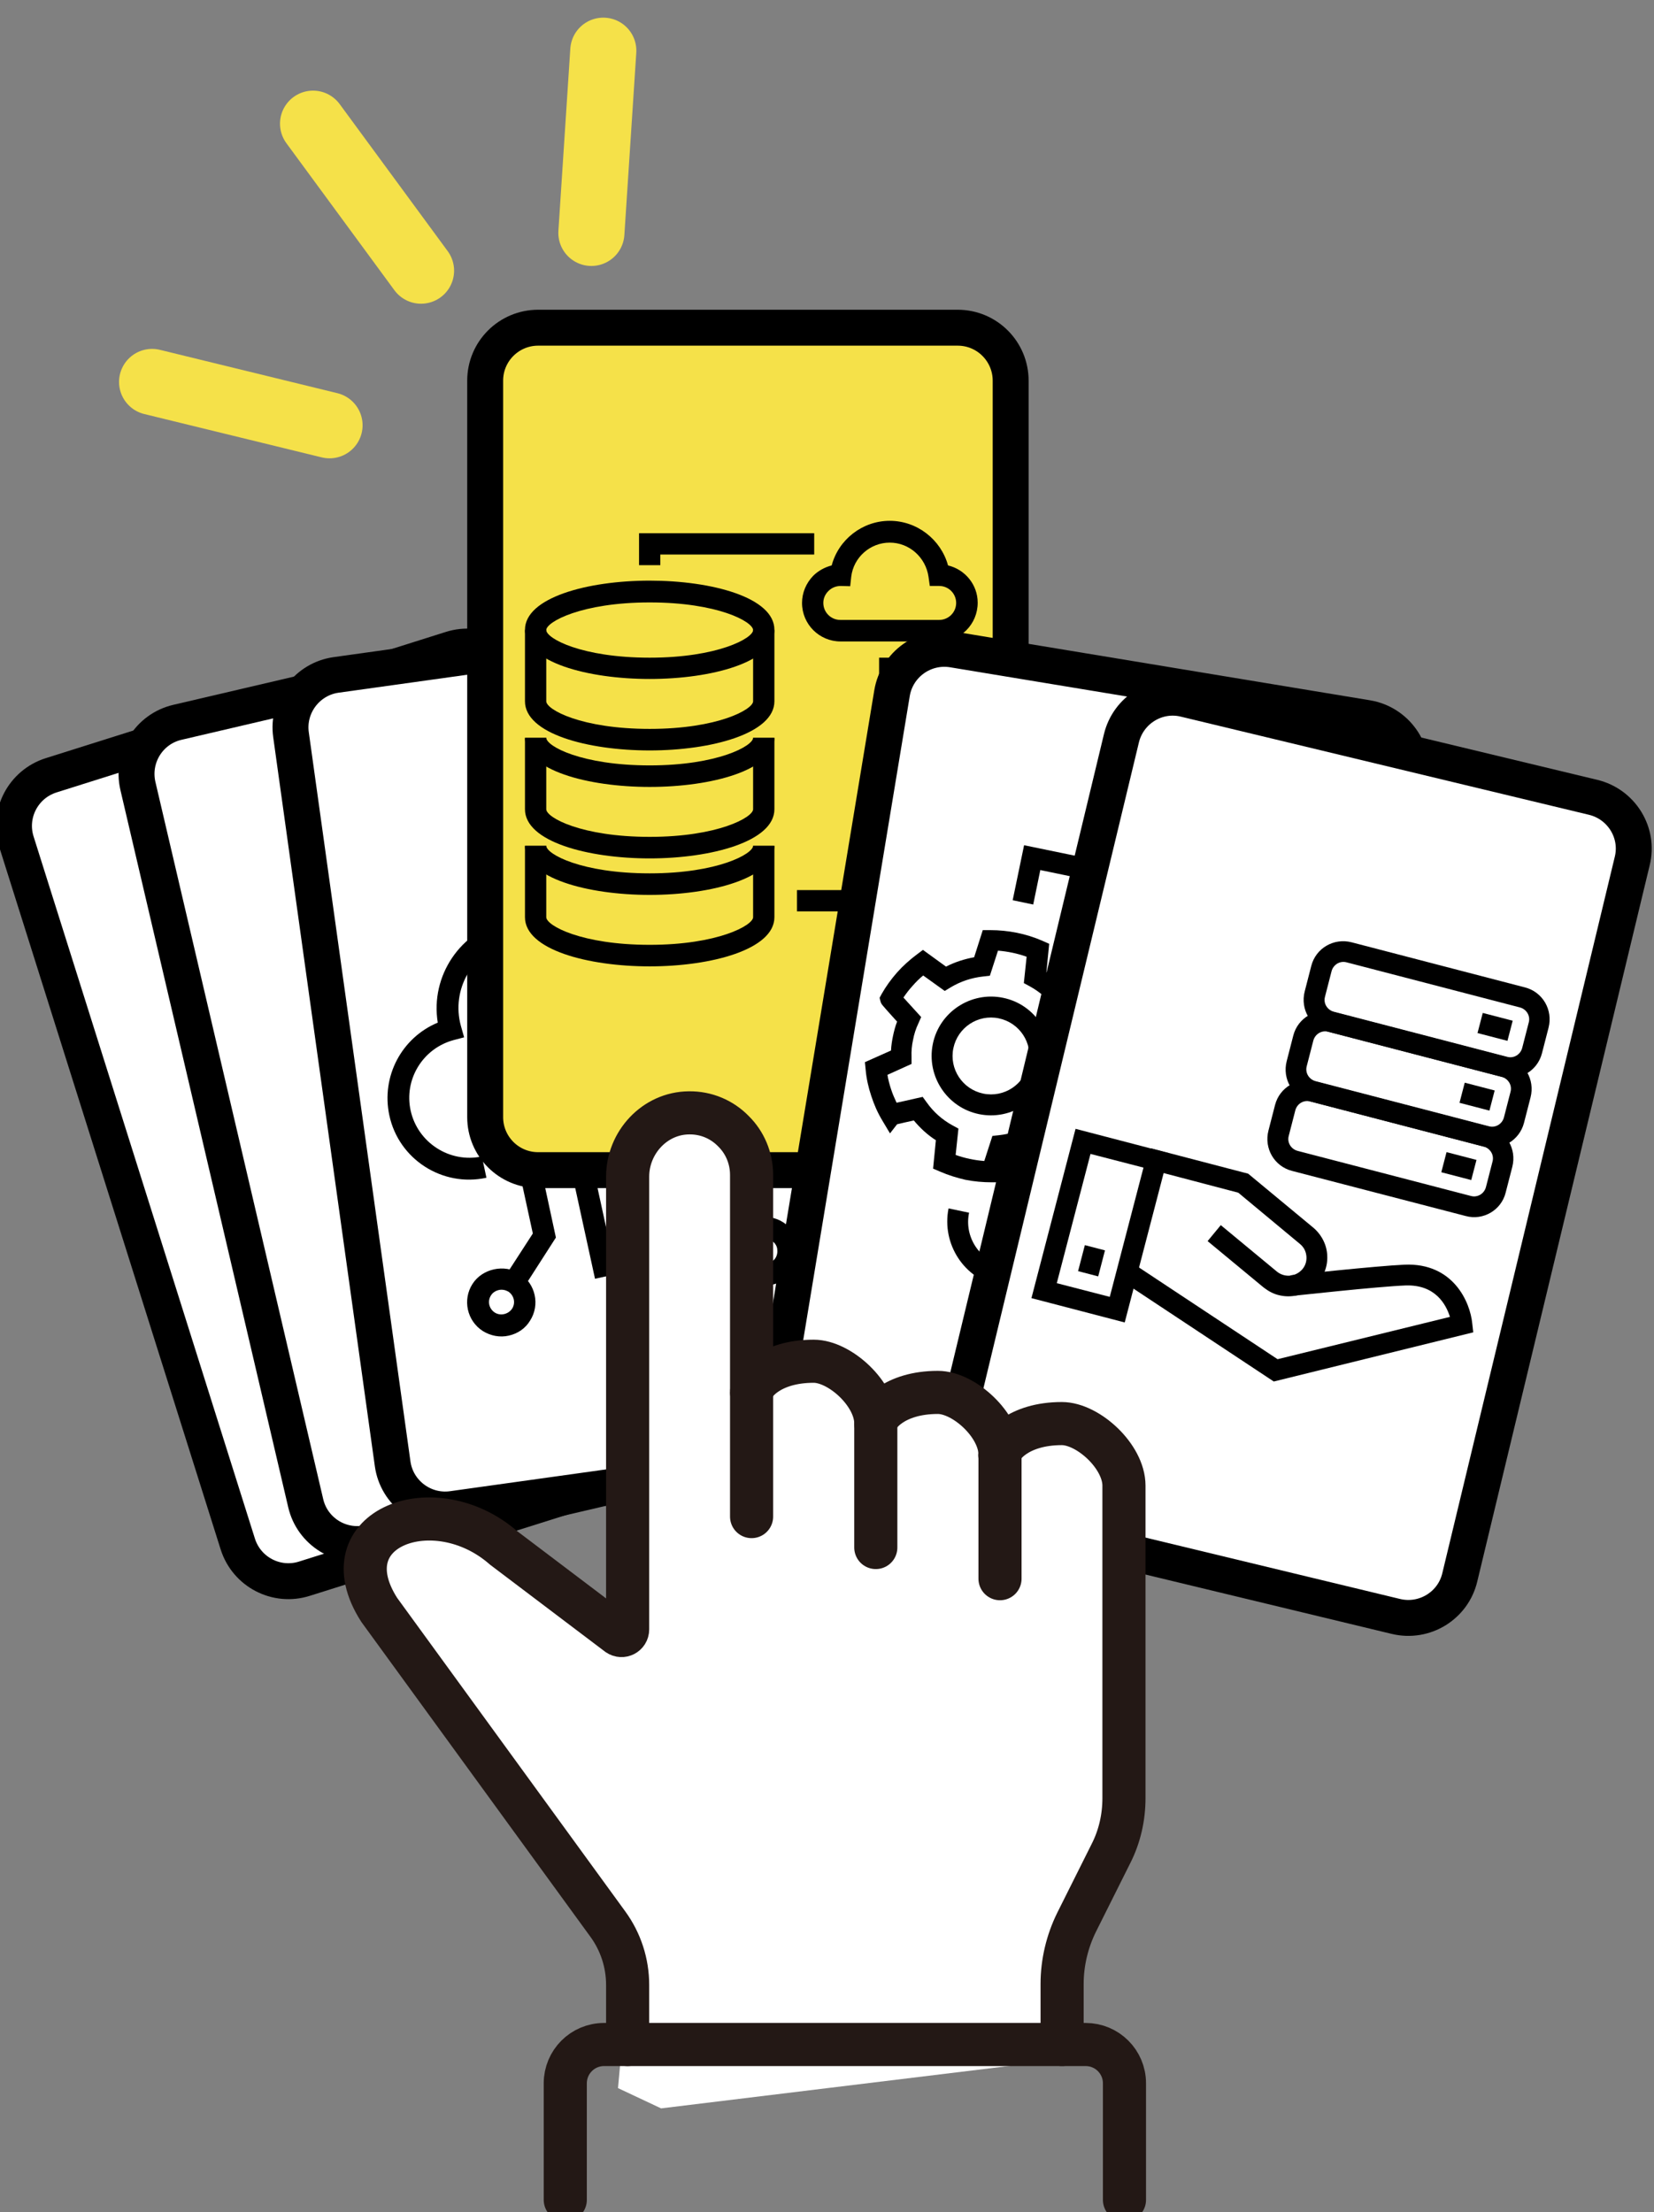 <?xml version="1.0" encoding="utf-8"?>
<!-- Generator: Adobe Illustrator 25.2.3, SVG Export Plug-In . SVG Version: 6.00 Build 0)  -->
<svg version="1.1" id="レイヤー1" xmlns="http://www.w3.org/2000/svg" xmlns:xlink="http://www.w3.org/1999/xlink" x="0px"
	 y="0px" viewBox="0 0 652.5 872.8" style="enable-background:new 0 0 652.5 872.8;" xml:space="preserve">
<rect x="0" y="0" width="652.5" height="872.8" fill="#808080" stroke="none"/>
<style type="text/css">
	.st0{fill:#FFFFFF;stroke:#000000;stroke-width:14.173;stroke-miterlimit:10;}
	.st1{fill:#F5E149;stroke:#000000;stroke-width:14.173;stroke-miterlimit:10;}
	.st2{fill:none;stroke:#F5E149;stroke-width:26.075;stroke-linecap:round;stroke-linejoin:round;stroke-miterlimit:10;}
	.st3{fill:#FFFFFF;}
	.st4{fill:none;stroke:#231815;stroke-width:17.008;stroke-linecap:round;stroke-linejoin:round;stroke-miterlimit:10;}
</style>
<path class="st0" d="M278,573.1l-157.9,49.8c-11,3.5-22.8-2.6-26.3-13.7L6.5,332.2c-3.5-11,2.6-22.8,13.7-26.3L178,256.1
	c11-3.5,22.8,2.6,26.3,13.7l87.4,277.1C295.2,557.9,289.1,569.6,278,573.1z"/>
<path class="st0" d="M306.9,571l-161.2,37.7c-11.3,2.6-22.5-4.4-25.1-15.6L54.4,310.1c-2.6-11.3,4.4-22.5,15.6-25.1l161.2-37.7
	c11.3-2.6,22.5,4.4,25.1,15.6l66.1,282.9C325.1,557.1,318.1,568.4,306.9,571z"/>
<path class="st0" d="M342.4,572.5l-163.9,22.9c-11.4,1.6-22-6.4-23.6-17.8l-40.1-287.7c-1.6-11.4,6.4-22,17.8-23.6l163.9-22.9
	c11.4-1.6,22,6.4,23.6,17.8l40.1,287.7C361.8,560.3,353.8,570.9,342.4,572.5z"/>
<g>
	<g>
		<path d="M303.7,440.3l-1.8-8.4c12.7-2.8,20.8-15.4,18.1-28.1c-2.8-12.7-15.4-20.8-28.1-18.1c-0.8,0.2-1.5,0.4-2.3,0.6l-5.9,1.9
			l0.3-6.2c0.2-3.2-0.1-6.4-0.7-9.3c-4.1-19-22.9-31-41.9-26.9c-11.9,2.6-21.5,11-25.6,22.5l-1.2,3.2l-3.4-0.4
			c-3.1-0.4-6.2-0.3-9.2,0.4c-14.5,3.1-23.7,17.5-20.5,32c0.1,0.4,0.2,0.8,0.3,1.2l1.3,4.6l-4.2,1.1c-12.1,3.3-19.6,15.5-16.9,27.8
			c2.8,12.7,15.4,20.8,28.1,18.1l1.8,8.4c-17.4,3.8-34.6-7.3-38.3-24.6c-3.3-15.4,4.9-30.7,19.1-36.6c-3-18.5,9-36.3,27.4-40.4
			c2.9-0.6,5.8-0.9,8.8-0.8c5.7-12.7,16.9-21.9,30.6-24.9c23.6-5.1,47,9.9,52.1,33.5c0.4,2,0.7,4,0.9,6c16.5-2.3,32.3,8.5,35.9,25.1
			C332.1,419.3,321.1,436.5,303.7,440.3z"/>
	</g>
	<g>
		<polygon points="206.4,508.4 199.2,503.7 210.2,486.7 203.9,457.7 212.3,455.8 219.3,488.3 		"/>
	</g>
	<g>
		<rect x="226.9" y="433.2" transform="matrix(0.977 -0.213 0.213 0.977 -94.432 59.888)" width="8.6" height="71.4"/>
	</g>
	<g>
		<rect x="246.2" y="447.9" transform="matrix(0.977 -0.213 0.213 0.977 -92.954 63.896)" width="8.6" height="32.2"/>
	</g>
	<g>
		<polygon points="291.8,492.4 269.6,478.2 258.4,426.4 266.8,424.6 277.3,472.9 296.4,485.2 		"/>
	</g>
	<g>
		<rect x="285.2" y="439.4" transform="matrix(0.977 -0.213 0.213 0.977 -90.255 71.999)" width="8.6" height="32.2"/>
	</g>
	<g>
		<path d="M200.7,527c-3.5,0.8-7.1,0.1-10.2-1.8c-6.3-4-8.1-12.4-4.1-18.6c3.9-6.1,12.6-7.9,18.6-4.1c6.3,4,8.1,12.4,4.1,18.6
			C207.3,524.1,204.3,526.2,200.7,527z M196.8,509c-1.3,0.3-2.4,1-3.1,2.1c-1.5,2.3-0.8,5.3,1.5,6.8c2.2,1.4,5.3,0.7,6.8-1.5
			c1.5-2.3,0.8-5.3-1.5-6.8C199.4,509,198.1,508.7,196.8,509z"/>
	</g>
	<g>
		<path d="M304.7,506.9c-3.5,0.8-7.1,0.1-10.2-1.8c-3-1.9-5.1-5-5.9-8.5c-0.8-3.5-0.1-7.1,1.8-10.2c4-6.3,12.4-8.1,18.6-4.1
			c3,1.9,5.1,5,5.9,8.5c0.8,3.5,0.1,7.1-1.8,10.2C311.2,504,308.2,506.1,304.7,506.9z M300.8,489c-1.2,0.3-2.3,1-3.1,2.1
			c-0.7,1.1-0.9,2.4-0.7,3.7s1,2.4,2.1,3.1c2.2,1.4,5.3,0.7,6.8-1.5c0.7-1.1,0.9-2.4,0.7-3.7s-1-2.4-2.1-3.1
			C303.3,488.9,302,488.7,300.8,489z"/>
	</g>
</g>
<path class="st1" d="M377.8,461.7H212.3c-11.6,0-20.9-9.4-20.9-20.9V150.2c0-11.6,9.4-20.9,20.9-20.9h165.5
	c11.6,0,20.9,9.4,20.9,20.9v290.5C398.8,452.3,389.4,461.7,377.8,461.7z"/>
<g>
	<line class="st2" x1="123.5" y1="48.8" x2="166.1" y2="106.8"/>
	<line class="st2" x1="60" y1="150.7" x2="130" y2="167.8"/>
	<line class="st2" x1="238" y1="20" x2="233.3" y2="91.9"/>
</g>
<g>
	<g>
		<g>
			<path d="M256.3,267.9c-24.4,0-49.2-6.6-49.2-19.4c0-12.7,24.7-19.4,49.2-19.4c24.4,0,49.2,6.6,49.2,19.4
				C305.5,261.3,280.7,267.9,256.3,267.9z M256.3,237.7c-26.9,0-40.8,7.7-40.8,10.9c0,3.3,13.9,10.9,40.8,10.9
				c26.9,0,40.8-7.7,40.8-10.9C297,245.3,283.2,237.7,256.3,237.7z"/>
		</g>
		<g>
			<path d="M256.3,296.1c-24.4,0-49.2-6.6-49.2-19.4v-28.1h8.4v28.1c0,3.3,13.9,10.9,40.8,10.9c26.9,0,40.8-7.7,40.8-10.9v-28.1h8.4
				v28.1C305.5,289.4,280.7,296.1,256.3,296.1z"/>
		</g>
	</g>
	<g>
		<g>
			<path d="M256.3,310.5c-24.4,0-49.2-6.6-49.2-19.4h8.4c0,3.3,13.9,10.9,40.8,10.9c26.9,0,40.8-7.7,40.8-10.9h8.4
				C305.5,303.9,280.7,310.5,256.3,310.5z"/>
		</g>
		<g>
			<path d="M256.3,338.7c-24.4,0-49.2-6.6-49.2-19.4v-28.1h8.4v28.1c0,3.3,13.9,10.9,40.8,10.9c26.9,0,40.8-7.7,40.8-10.9v-28.1h8.4
				v28.1C305.5,332,280.7,338.7,256.3,338.7z"/>
		</g>
	</g>
	<g>
		<g>
			<path d="M256.3,353.1c-24.4,0-49.2-6.6-49.2-19.4h8.4c0,3.3,13.9,10.9,40.8,10.9c26.9,0,40.8-7.7,40.8-10.9h8.4
				C305.5,346.5,280.7,353.1,256.3,353.1z"/>
		</g>
		<g>
			<path d="M256.3,381.3c-24.4,0-49.2-6.6-49.2-19.4v-28.1h8.4v28.1c0,3.3,13.9,10.9,40.8,10.9c26.9,0,40.8-7.7,40.8-10.9v-28.1h8.4
				v28.1C305.5,374.6,280.7,381.3,256.3,381.3z"/>
		</g>
	</g>
	<g>
		<path d="M370.6,253.1h-39c-8.4,0-15.2-6.8-15.2-15.2c0-4,1.6-7.8,4.4-10.7c2-2,4.6-3.4,7.3-4.1c2.7-10.2,12.1-17.6,22.9-17.6
			c10.8,0,20.2,7.4,23,17.6c6.7,1.6,11.7,7.6,11.7,14.7C385.7,246.3,378.9,253.1,370.6,253.1z M331.7,231.2c-1.9,0-3.6,0.7-4.9,2
			c-1.3,1.3-2,2.9-2,4.7c0,3.7,3,6.7,6.7,6.7h39c3.7,0,6.7-3,6.7-6.7c0-3.7-3-6.7-6.7-6.7h-3.7l-0.5-3.6
			c-1.1-7.7-7.6-13.5-15.3-13.5c-7.7,0-14.3,5.8-15.2,13.5l-0.4,3.7L331.7,231.2C331.7,231.2,331.7,231.2,331.7,231.2z"/>
	</g>
	<g>
		<polygon points="260.5,223 252.1,223 252.1,210.4 321.2,210.4 321.2,218.8 260.5,218.8 		"/>
	</g>
	<g>
		<polygon points="355.3,359.6 314.4,359.6 314.4,351.2 346.8,351.2 346.8,259.5 355.3,259.5 		"/>
	</g>
</g>
<path class="st0" d="M485,611.2l-163.3-27c-11.4-1.9-19.1-12.7-17.2-24.1l47.4-286.6c1.9-11.4,12.7-19.1,24.1-17.2l163.3,27
	c11.4,1.9,19.1,12.7,17.2,24.1L509,594C507.1,605.4,496.4,613.1,485,611.2z"/>
<g>
	<g>
		<g>
			<g>
				<path d="M394.5,507.6L500,529.4L529,389.2l-22.7-34.6L404,333.5l-4.5,21.7l8.1,1.7l2.8-13.6l90.8,18.8l18.9,28.8l-26.7,128.7
					l-97.4-20.2c-9.6-2-15.7-11.4-13.7-20.9l-8.1-1.7C371.4,490.9,380.4,504.7,394.5,507.6z"/>
			</g>
			<g>
				<polygon points="477.2,398.5 511,405.5 512.7,397.4 487,392.1 492.3,366.4 484.2,364.7 				"/>
			</g>
		</g>
	</g>
	<g>
		<g>
			<path d="M368,411.9c2.6-12.7,15.1-20.8,27.7-18.2c12.7,2.6,20.8,15.1,18.2,27.7c-2.6,12.7-15.1,20.8-27.7,18.2
				C373.6,437,365.4,424.6,368,411.9z M376.1,413.6c-1.7,8.2,3.6,16.2,11.8,17.9s16.2-3.6,17.9-11.8c1.7-8.2-3.6-16.2-11.8-17.9
				S377.8,405.4,376.1,413.6z"/>
		</g>
		<g>
			<path d="M370.9,462.3l-2.8-1.2l1.1-11.2c-3.3-2.1-6.2-4.8-8.7-7.8c-2.3,0.5-5,1.1-6.6,1.5l-2.8,3.6l-3.1-5.2
				c-1.8-3-3.2-6.2-4.3-9.6c-1.1-3.3-1.9-6.8-2.2-10.3l-0.3-3l10.3-4.6c0.1-2,0.4-3.9,0.8-5.8c0.4-1.9,0.9-3.8,1.6-5.6l-1.9-2.1
				c-4.3-4.8-4.3-4.8-4.6-5.7l-0.4-1.6l0.8-1.5c1.7-3,3.8-5.9,6.1-8.5c2.3-2.6,5-5,7.8-7.1l2.4-1.8l9.1,6.6c3.5-1.8,7.3-3,11.1-3.7
				l3.4-10.7l3,0c7,0,14.1,1.4,20.5,4.2l2.7,1.2l-1.1,11.2c3.3,2.1,6.2,4.8,8.7,7.8c2.3-0.5,5-1.1,6.6-1.5l2.8-3.5l3.1,5.1
				c2.2,3.6,3.2,6.3,4.3,9.6c1.1,3.3,1.9,6.8,2.2,10.3l0.3,3l-10.3,4.6c-0.1,2-0.4,3.9-0.8,5.8c-0.4,1.9-0.9,3.8-1.6,5.6l0.3,0.3
				c6,6.6,6,6.6,6.2,7.5l0.4,1.6l-0.8,1.5c-1.7,3-3.8,5.9-6.1,8.5c-2.3,2.6-5,5-7.8,7.1l-2.4,1.8l-9.1-6.6c-3.5,1.8-7.2,3-11.1,3.7
				l-3.4,10.7l-3,0c-3.5,0-7-0.3-10.5-1C377.4,464.7,374.1,463.7,370.9,462.3z M391.5,448.2l2.7-0.3c4.5-0.5,8.8-1.9,12.8-4.3
				l2.3-1.4l8.5,6.1c1.5-1.2,2.9-2.6,4.2-4.1c1.3-1.4,2.5-3,3.6-4.6c-1-1.1-2.1-2.4-3.2-3.5l-3.8-4.2l1.1-2.5c1-2.1,1.7-4.3,2.1-6.5
				c0.5-2.2,0.7-4.5,0.6-6.8l0-2.7l9.5-4.3c-0.3-1.9-0.8-3.8-1.4-5.6c-0.7-2-1.3-3.6-2.2-5.4c-1.8,0.4-4.2,0.9-7.6,1.7l-2.7,0.6
				l-1.6-2.2c-2.7-3.8-6.1-6.8-10.1-9l-2.4-1.3l1.1-10.4c-3.6-1.3-7.5-2.1-11.3-2.4l-3.2,9.9l-2.7,0.3c-4.5,0.5-8.8,1.9-12.8,4.3
				l-2.3,1.4l-8.5-6.1c-1.5,1.2-2.9,2.6-4.2,4.1c-1.3,1.4-2.5,3-3.6,4.6l7,7.7l-1.1,2.5c-1,2.1-1.7,4.3-2.1,6.5
				c-0.5,2.2-0.7,4.5-0.6,6.8l0,2.7l-9.5,4.3c0.3,1.9,0.8,3.8,1.4,5.6c0.6,1.9,1.4,3.7,2.2,5.4c1.8-0.4,4.2-0.9,7.6-1.7l2.7-0.6
				l1.6,2.2c2.7,3.8,6.1,6.8,10.1,9l2.4,1.3l-1.1,10.4c3.6,1.3,7.5,2.1,11.3,2.4L391.5,448.2z"/>
		</g>
	</g>
</g>
<path class="st0" d="M550.7,637.8L389.8,599c-11.2-2.7-18.2-14-15.4-25.2l68-282.5c2.7-11.2,14-18.2,25.2-15.4l160.9,38.7
	c11.2,2.7,18.2,14,15.4,25.2l-68,282.5C573.3,633.5,562,640.5,550.7,637.8z"/>
<path class="st3" d="M247.5,783.2l-7.8-24l-80-103.5c0,0-31.8-35.2-5.7-51.1c26.1-15.9,44.4,6.1,44.4,6.1l45.2,34.2l9.2-193.6
	c0,0,36.3-29.5,46.6,4.5l-2.9,93.6l10.9-8.4l13.6-3.8l14.8,14.1l34.1-4.5l26.1,14.8l23.1,0.2l14.4,10l10.1,14.5v123.3l-18.8,49
	l-7.2,32.4l20.4,19.3l-177.2,21.6l-17-8L247.5,783.2z"/>
<g>
	<g>
		<path class="st4" d="M223,868v-46c0-8.4,6.8-15.3,15.3-15.3h190c8.4,0,15.3,6.8,15.3,15.3v46"/>
	</g>
	<g>
		<g>
			<g>
				<path class="st4" d="M296.5,549.4c0-3.1,7.1-12.3,24.5-12.3c10.3,0,24.5,12.9,24.5,24.5v49"/>
			</g>
			<g>
				<path class="st4" d="M345.5,561.7c0-3.1,7.1-12.3,24.5-12.3c10.3,0,24.5,12.9,24.5,24.5v49"/>
			</g>
			<g>
				<path class="st4" d="M419,806.7v-23.9c0-8.4,2-16.8,5.7-24.3l13.6-27.2c3.4-6.7,5.1-14.2,5.1-21.8V586.2
					c0-11.6-14.2-24.5-24.5-24.5c-17.4,0-24.5,9.2-24.5,12.3"/>
			</g>
			<g>
				<path class="st4" d="M296.5,598.4v-49v-85.8c0-6.7-2.7-12.9-7.2-17.3c-4.5-4.6-10.7-7.3-17.5-7.2c-13.5,0.1-24.2,11.7-24.2,25.2
					v178.6c0,2-2.2,3.1-3.8,2l-45.2-34.2c-27-23.6-69.8-8-49,24.5l90.2,124c5.1,7,7.8,15.4,7.8,24v23.5"/>
			</g>
		</g>
	</g>
</g>
<g>
	<g>
		<g>
			<g>
				<path d="M443.7,521.8l-36.8-9.6l17.4-66.8l36.8,9.6L443.7,521.8z M416.9,506.3l20.9,5.4l13.3-51l-20.9-5.4L416.9,506.3z"/>
			</g>
			<g>
				<path d="M502.5,545.1l-60.1-39.8l4.5-6.8l57.1,37.8l68-16.7c-1.5-4.8-5.7-12.8-17.5-12.4c-10.8,0.4-44.1,4.1-44.5,4.1l-0.9-8.1
					c1.4-0.2,33.9-3.7,45-4.2c19.2-0.8,25.9,14.8,26.7,23.2l0.4,3.5L502.5,545.1z"/>
			</g>
			<g>
				<path d="M504.4,511c-2.1-0.5-4.1-1.6-5.9-3l-22.1-18.3l5.2-6.3l22.1,18.3c2.8,2.3,6.8,2.2,9.5-0.3c1.5-1.4,2.3-3.3,2.2-5.4
					c-0.1-2.1-1-3.9-2.6-5.2l-24.3-20.2L452,461l2.1-7.9l38.3,10l25.7,21.3c3.3,2.8,5.4,6.9,5.5,11.2c0.2,4.4-1.6,8.6-4.7,11.6
					C514.9,511,509.4,512.3,504.4,511z"/>
			</g>
			<g>
				<rect x="425.1" y="493.4" transform="matrix(0.252 -0.968 0.968 0.252 -159.436 788.713)" width="10.6" height="8.2"/>
			</g>
		</g>
	</g>
	<g>
		<path d="M592.5,424.9L524,407.1c-7-1.8-11.1-8.9-9.3-15.9l2.6-10.1c1.8-7,8.9-11.1,15.9-9.3l68.4,17.8c7,1.8,11.1,8.9,9.3,15.9
			l-2.6,10.1C606.5,422.6,599.4,426.7,592.5,424.9z M531.2,379.7c-2.6-0.7-5.2,0.9-5.9,3.5l-2.6,10.1c-0.7,2.6,0.9,5.2,3.5,5.9
			l68.4,17.8c2.6,0.7,5.2-0.9,5.9-3.5l2.6-10.1c0.7-2.6-0.9-5.2-3.5-5.9L531.2,379.7z"/>
	</g>
	<g>
		<path d="M585.3,452.4l-68.4-17.8c-7-1.8-11.1-8.9-9.3-15.9l2.6-10.1c1.8-7,8.9-11.1,15.9-9.3l68.4,17.8c7,1.8,11.1,8.9,9.3,15.9
			l-2.6,10.1C599.4,450,592.3,454.2,585.3,452.4z M524,407.1c-2.6-0.7-5.2,0.9-5.9,3.5l-2.6,10.1c-0.7,2.6,0.9,5.2,3.5,5.9
			l68.4,17.8c2.6,0.7,5.2-0.9,5.9-3.5l2.6-10.1c0.7-2.6-0.9-5.2-3.5-5.9L524,407.1z"/>
	</g>
	<g>
		<path d="M578.2,479.8L509.7,462c-7-1.8-11.1-8.9-9.3-15.9L503,436c1.8-7,8.9-11.1,15.9-9.3l68.4,17.8c7,1.8,11.1,8.9,9.3,15.9
			l-2.6,10.1C592.3,477.5,585.1,481.7,578.2,479.8z M516.9,434.6c-2.6-0.7-5.2,0.9-5.9,3.5l-2.6,10.1c-0.7,2.6,0.9,5.2,3.5,5.9
			l68.4,17.8c2.6,0.7,5.2-0.9,5.9-3.5l2.6-10.1c0.7-2.6-0.9-5.2-3.5-5.9L516.9,434.6z"/>
	</g>
	<g>
		<rect x="585.6" y="399.2" transform="matrix(0.252 -0.968 0.968 0.252 48.881 873.872)" width="8.2" height="12.2"/>
	</g>
	<g>
		<rect x="578.4" y="426.7" transform="matrix(0.252 -0.968 0.968 0.252 16.968 887.495)" width="8.2" height="12.2"/>
	</g>
	<g>
		<rect x="571.3" y="454.1" transform="matrix(0.252 -0.968 0.968 0.252 -14.944 901.118)" width="8.2" height="12.2"/>
	</g>
</g>
</svg>
